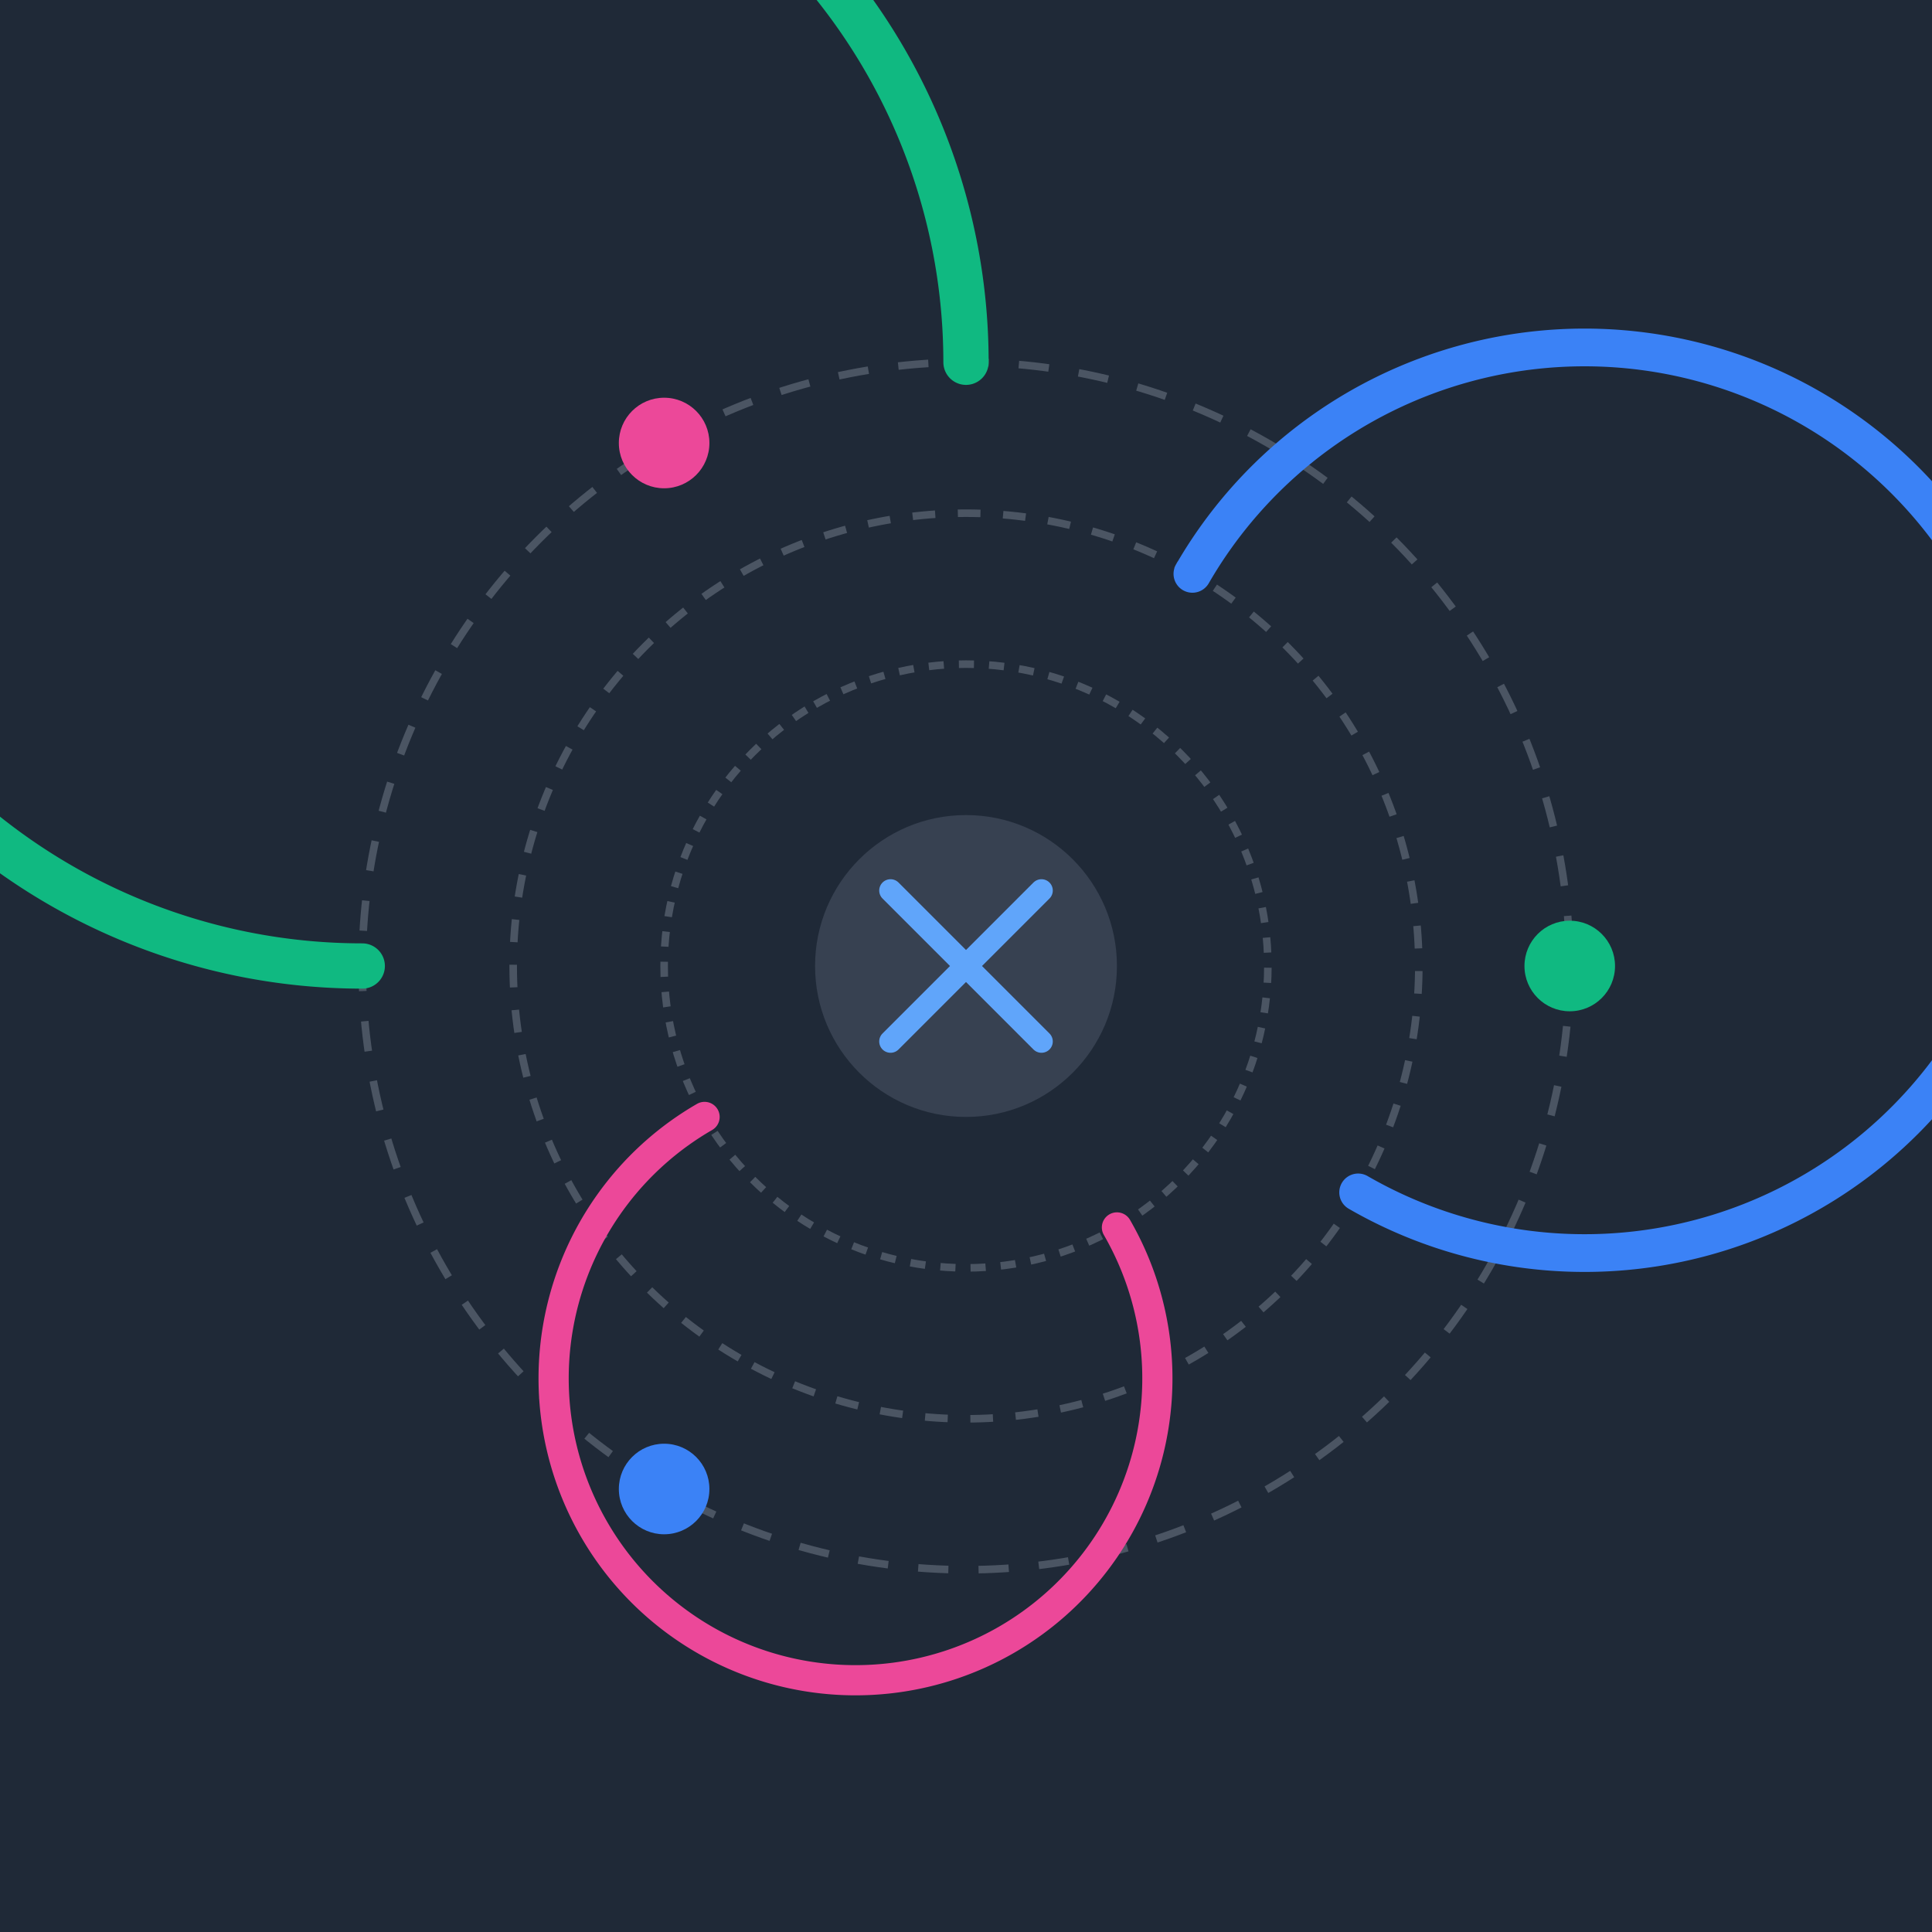 <svg xmlns="http://www.w3.org/2000/svg" viewBox="0 0 512 512">
  <!-- 深色背景 -->
  <rect width="512" height="512" fill="#1F2937"/>
  
  <!-- 循环箭头系统 -->
  <g transform="translate(256, 256)">
    <!-- 外层旋转环 -->
    <g>
      <circle r="160" fill="none" stroke="#4B5563" stroke-width="2" stroke-dasharray="8 8"/>
      <path d="M-160,0 A160,160 0 1,1 0,-160" fill="none" stroke="#10B981" stroke-width="12" stroke-linecap="round">
        <animateTransform
          attributeName="transform"
          type="rotate"
          from="0 0 0"
          to="360 0 0"
          dur="8s"
          repeatCount="indefinite"/>
      </path>
    </g>

    <!-- 中层迭代圈 -->
    <g transform="rotate(120)">
      <circle r="120" fill="none" stroke="#4B5563" stroke-width="2" stroke-dasharray="6 6"/>
      <path d="M-120,0 A120,120 0 1,1 0,-120" fill="none" stroke="#3B82F6" stroke-width="10" stroke-linecap="round">
        <animateTransform
          attributeName="transform"
          type="rotate"
          from="0 0 0"
          to="-360 0 0"
          dur="6s"
          repeatCount="indefinite"/>
      </path>
    </g>

    <!-- 内层快速圈 -->
    <g transform="rotate(240)">
      <circle r="80" fill="none" stroke="#4B5563" stroke-width="2" stroke-dasharray="4 4"/>
      <path d="M-80,0 A80,80 0 1,1 0,-80" fill="none" stroke="#EC4899" stroke-width="8" stroke-linecap="round">
        <animateTransform
          attributeName="transform"
          type="rotate"
          from="0 0 0"
          to="360 0 0"
          dur="4s"
          repeatCount="indefinite"/>
      </path>
    </g>

    <!-- 版本节点 -->
    <g>
      <circle cx="160" cy="0" r="12" fill="#10B981"/>
      <circle cx="-80" cy="138.6" r="12" fill="#3B82F6"/>
      <circle cx="-80" cy="-138.6" r="12" fill="#EC4899"/>
    </g>

    <!-- 中心图形 -->
    <circle r="40" fill="#374151"/>
    <path d="M-20,-20 L20,20 M-20,20 L20,-20" stroke="#60A5FA" stroke-width="6" stroke-linecap="round"/>
  </g>
</svg>